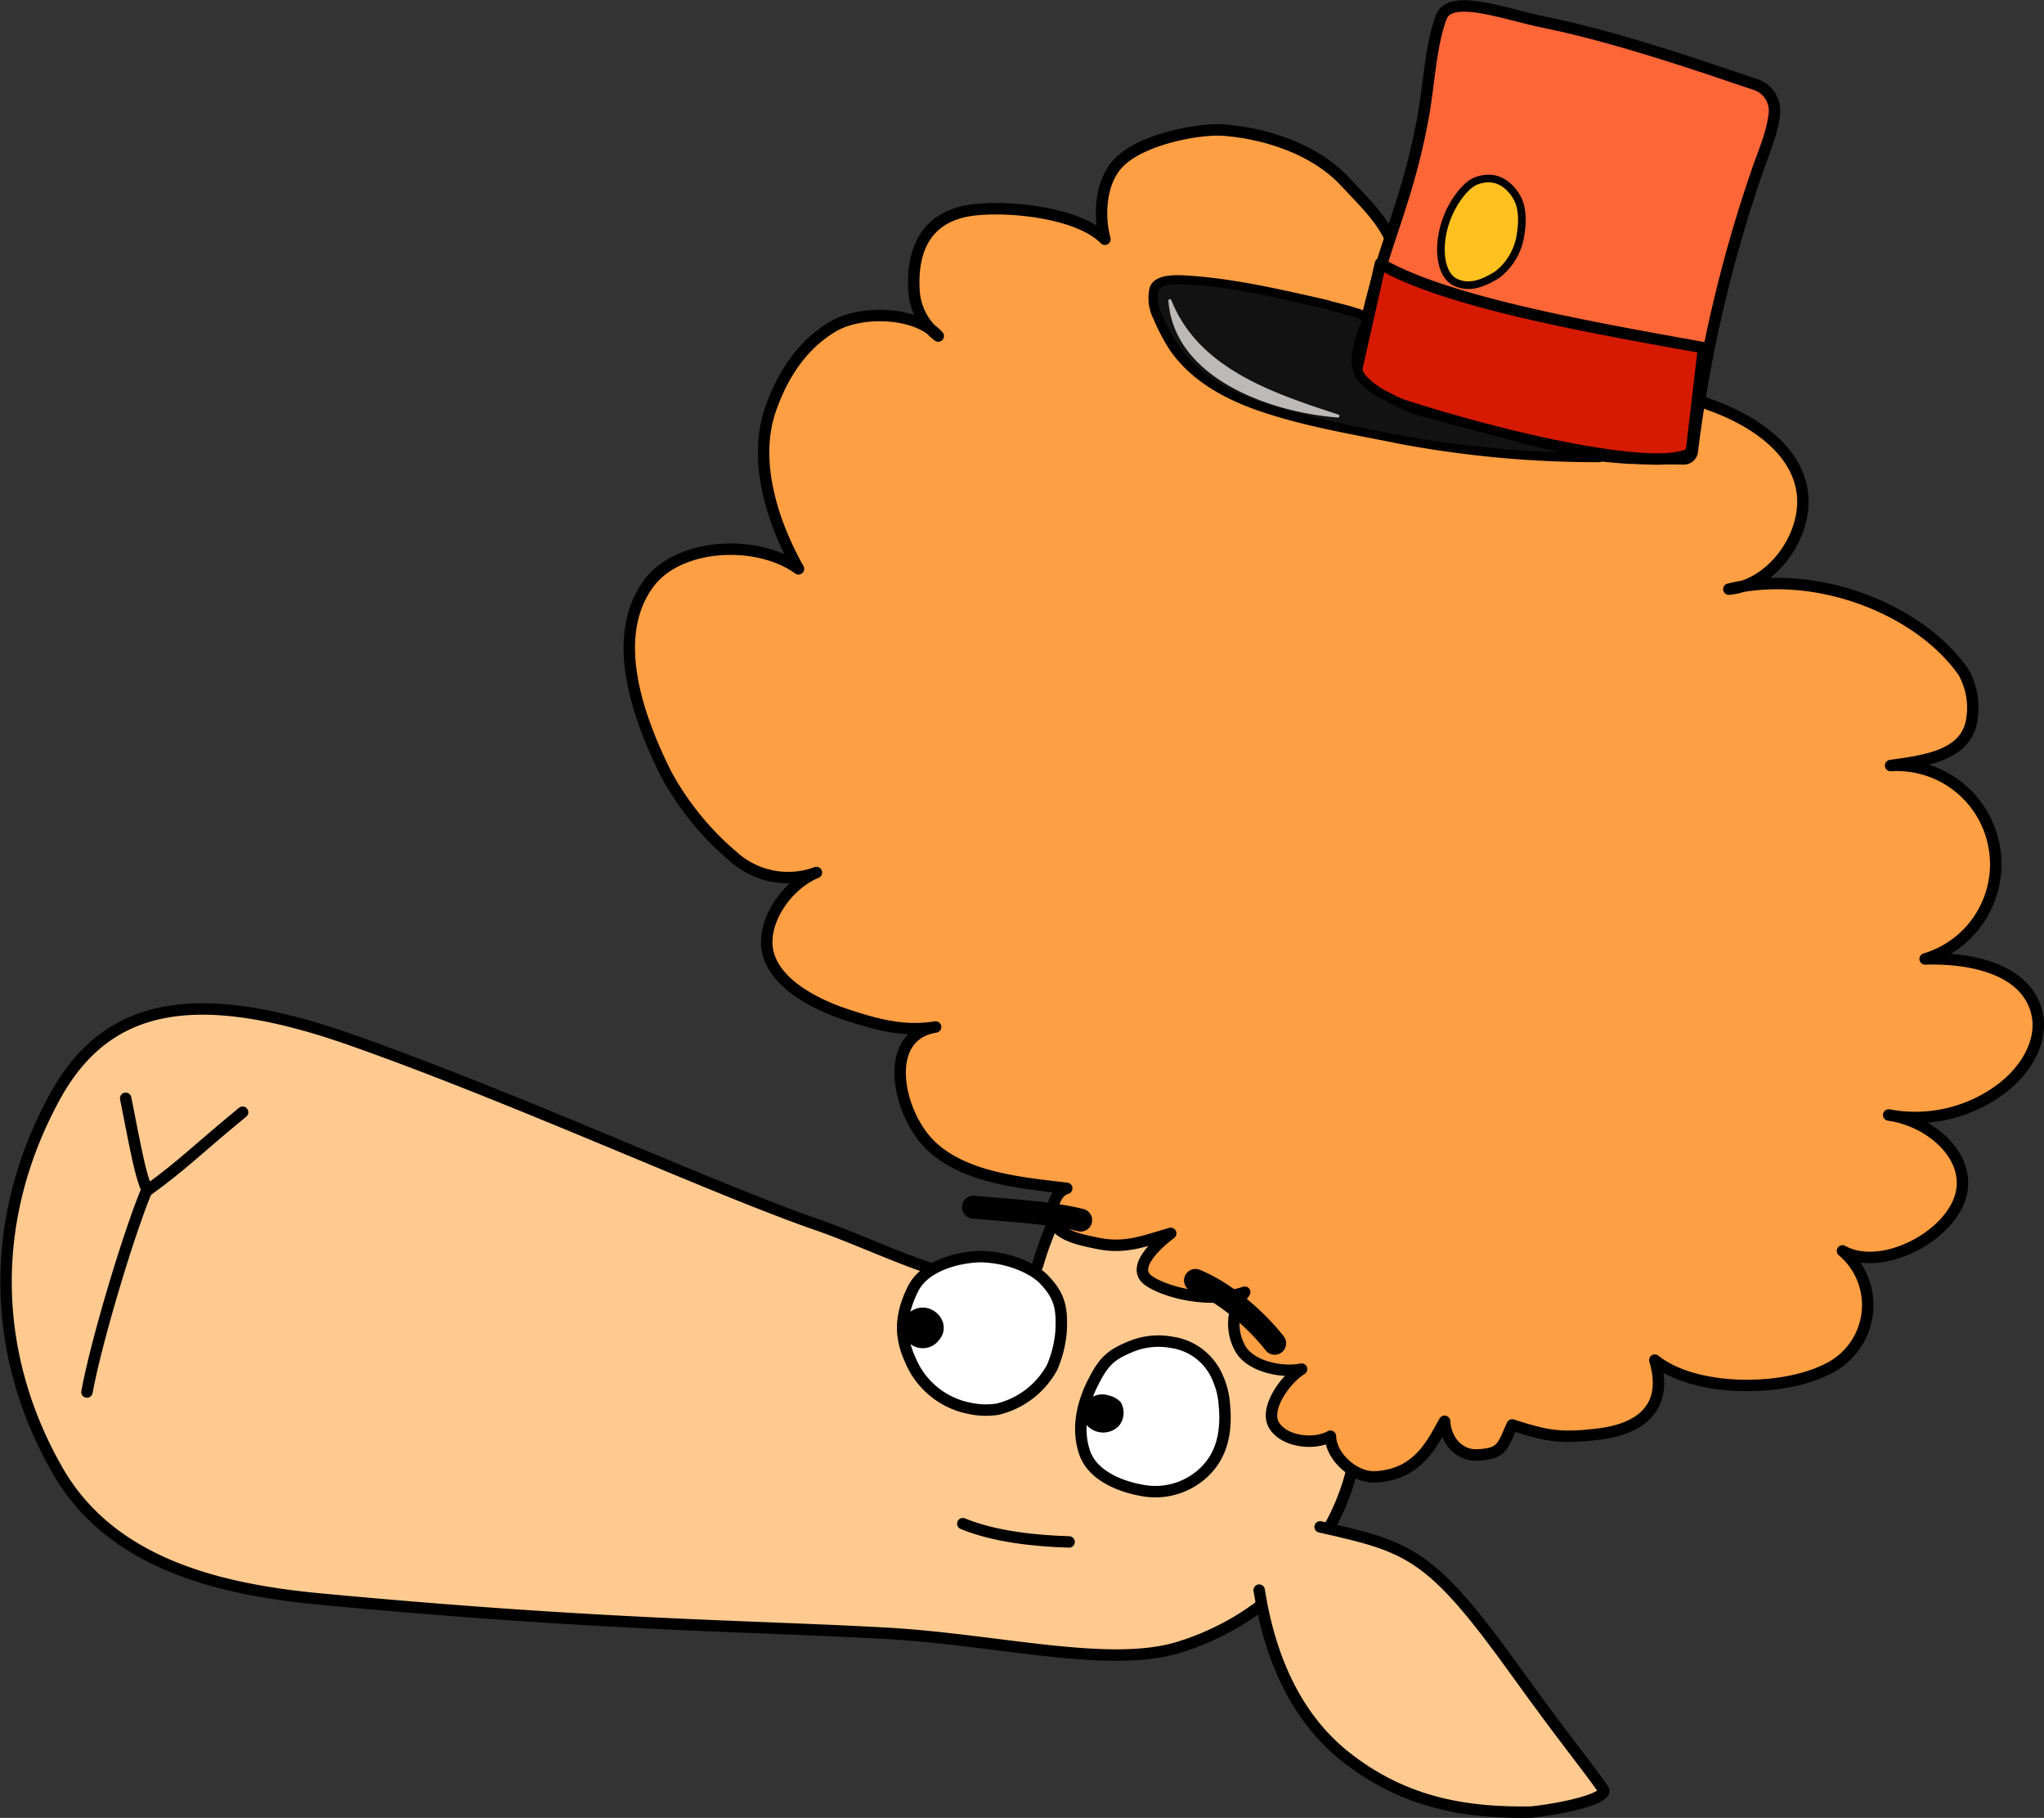 <?xml version="1.0" encoding="UTF-8"?> <svg xmlns="http://www.w3.org/2000/svg" id="Верхний" viewBox="0 0 278.77 247.87"><rect x="0" y="0" width="278.77" height="247.87" fill="#333333" stroke="none"/><defs><style>.cls-1{fill:#ffca8f;}.cls-1,.cls-2,.cls-3,.cls-4,.cls-5,.cls-6,.cls-7,.cls-8{stroke:#000;stroke-linecap:round;stroke-linejoin:round;}.cls-1,.cls-2,.cls-3,.cls-4,.cls-6,.cls-7{stroke-width:1.56px;}.cls-2{fill:#ff9f43;}.cls-3,.cls-5{fill:none;}.cls-4{fill:#fff;}.cls-5{stroke-width:3.12px;}.cls-6{fill:#fd6637;}.cls-7{fill:#d51a01;}.cls-8{fill:#ffc11f;stroke-width:1.04px;}.cls-9{fill:#121212;}.cls-10{opacity:0.75;}.cls-11{fill:#f3f1f0;}</style></defs><path class="cls-1" d="M647,158c-3.76-.49-9,1.78-10.81,5a50.25,50.25,0,0,0-3.93,9.58c-.71,2-5.15,2.68-8.29,2.06-7.81-1.55-14.46-5.14-22-7.76-14.14-4.92-40.78-17.18-63.17-25.07-21.94-7.74-33.75-4.81-40.63,7.88-9.36,17.27-8.28,35.62.51,50.87,7.28,12.62,21.93,16.15,35.8,17.45,38.85,3.65,58.7,3.63,77.21,4.67,15,.84,30.28,4.81,39.78,1.93,15.52-4.7,27-19.65,24.14-36.8-2.35-14.3-4.06-22.43-18-27.44C650.92,157.94,647,158,647,158Z" transform="translate(-490.78 0.02)"></path><path class="cls-1" d="M670.82,208.17c12.3,2.77,15.07,3.54,26.76,19.8,6.65,9.25,9.46,12.55,11.87,16,.69,1-4,2.43-9.81,3.09-8.07.12-17-.85-25.53-7.69-6-4.84-10-12.38-11.6-22.58" transform="translate(-490.78 0.02)"></path><path class="cls-2" d="M650.45,168.15c-3.69,1.06-6.2,2.14-10,1.35-1.78-.37-4.69-.89-5.69-2.42s-.25-4.59,1.51-5.07c-6.3-.75-13.92-1.43-18.51-5.8s-6.8-15.05.62-16.2c-4.37.71-8.14-.35-12.25-1.71s-9.45-4.09-10.57-8.27,2.51-9.44,6.57-11.08a11.2,11.2,0,0,1-11.39-2.22,39.35,39.35,0,0,1-9.1-11.19c-4-8-7.71-18.76-2.39-26,4.12-5.59,14.83-6.06,20.43-2-3.58-6.37-6.2-14.63-3.87-21.57,1.43-4.22,4-8.78,8.63-11.5,3.86-2.24,11.38-2,14.3,1.33a8.39,8.39,0,0,1-3.3-6.14c-.35-5.58,1.63-9.82,7.12-10.9,4.4-.86,15-.1,18.91,3.84-.87-3.29-.59-7.63,1.66-10.19,3-3.42,11.12-4.94,14.52-4.69,5.47.41,12.32,2.47,16.55,7,4.48,4.78,7.23,7.06,7.82,14.7a16.29,16.29,0,0,1,11.77-11.33c6.24-1.63,13.58-.6,18.14,3.7,6.76,6.38-2.29,17.6-4.87,19.12a67,67,0,0,1,17,4.29c5.62,2,11.64,5.88,12.51,11.79s-4.09,12.8-10,13.32c11.82-2.86,25.95,2.65,32,11.31a9.9,9.9,0,0,1,1.06,6.89c-1,4.53-6.38,5.21-11,5.85a13.48,13.48,0,0,1,4.71,26.37c4.92-.16,11.41.79,14.15,4.88,2.93,4.37.47,9.61-3.72,12.79a19.55,19.55,0,0,1-15.4,3.61c5.79.8,11.58,5.86,9.7,11.39s-10.91,10-16,7.14A9.66,9.66,0,0,1,740,186.65c-6.22,3.17-18.09,3.15-23.53-1.22,1.44,4.75.08,9.23-8,10.13-4.93.55-6.73.23-11.45-1.29-1.33,2.92-1.31,3.92-4.71,4.09-2.54.13-4.36-2-4.51-4.59-1.45,2.41-3.32,7.32-9.5,7.58-2.81.12-6-2.73-6.07-5.54-2.28,1.27-6.38.73-7.7-1.52s1.55-6.26,3.77-7.63c-2.72.54-6.9-.34-8.32-2.72a6.94,6.94,0,0,1,.56-7.77c-4.89,1.65-11.11-.08-13.2-1.65C644.54,172.4,650.45,168.15,650.45,168.15Z" transform="translate(-490.78 0.02)"></path><path class="cls-3" d="M511,161.78c-2.26,5.09-7,20.59-8.36,28" transform="translate(-490.78 0.02)"></path><path class="cls-3" d="M507.92,149.73c1.61,8.16,2,10.36,2.95,12.58,5-3.63,6.5-5.34,13-10.68" transform="translate(-490.78 0.02)"></path><path class="cls-3" d="M622.09,207.73c4.35,1.8,10,2.36,14.5,2.49" transform="translate(-490.78 0.02)"></path><path class="cls-4" d="M639.84,188.51c1.44-2.86,2.37-3.78,5.18-4.93a9.84,9.84,0,0,1,5.52-.58,8,8,0,0,1,6.32,4.86,10.71,10.71,0,0,1,.9,3.6c.32,3.39-.08,7-3.19,9.64a9.65,9.65,0,0,1-8.1,2.08c-2.9-.52-6.71-2-7.77-5.17C637.41,194.21,638.84,190.47,639.84,188.51Z" transform="translate(-490.78 0.02)"></path><path class="cls-4" d="M633,174.27c2.31,2.32,2.65,4,2.5,7.18a15.5,15.5,0,0,1-1.24,5,11.56,11.56,0,0,1-7.42,5.67A10.44,10.44,0,0,1,623,192a11,11,0,0,1-8.09-6.65c-1.56-3.4-1.24-6.28.35-9.56,1.77-3.64,7.13-4.48,9.37-4.47C628.1,171.4,631.37,172.73,633,174.27Z" transform="translate(-490.78 0.02)"></path><path d="M642,190.25a2.75,2.75,0,0,0-3,.84,2.45,2.45,0,0,0,.16,3.38,3,3,0,0,0,4.22-.07,2.82,2.82,0,0,0,.24-3.24A3.13,3.13,0,0,0,642,190.25Z" transform="translate(-490.78 0.02)"></path><path d="M617.48,178.4a2.77,2.77,0,1,0,1.4,4.25,2.47,2.47,0,0,0,.36-2.71A3,3,0,0,0,617.48,178.4Z" transform="translate(-490.78 0.02)"></path><path class="cls-5" d="M623.54,164.57c4.57.44,10.27.68,14.63,1.77" transform="translate(-490.78 0.02)"></path><path class="cls-5" d="M653.82,174.56c3.6,1.43,7.94,4.93,10.81,8.58" transform="translate(-490.78 0.02)"></path><path class="cls-6" d="M720.44,62.55a1.15,1.15,0,0,0,1.14-1,187.88,187.88,0,0,1,8.71-37.81c.93-2.76,2.22-5.57,2.49-8.32a3.75,3.75,0,0,0-2.55-3.91C724.46,9.6,712,5.16,701.35,3c-5.53-1.14-12.73-3.93-14-.7-1.46,3.79-1.65,9.21-2.53,13.92-2.32,12.37-5.66,17.33-8.16,29.76-.23,1.12-1.8,5.66-1.22,6.65s-.24.63,1.84,1.53c10.22,4.42,24.2,7.51,35.67,8.29Z" transform="translate(-490.78 0.02)"></path><path class="cls-7" d="M723.21,47.41c-15-2.7-35-6.16-44.17-11.47L675.6,51.21a1.88,1.88,0,0,0,.15,1.65,1.77,1.77,0,0,0,.8.45c13.91,5.1,38.27,11.15,44.36,8.69a1,1,0,0,0,.59-.81l1.56-13.26" transform="translate(-490.78 0.02)"></path><path class="cls-8" d="M698.17,31.92c.19-1.26.46-3.6-.7-5.34s-2.92-2.84-5.36-1.93c-1.43.53-3.13,2.81-4,5.1-1.44,3.82-.9,7.68,1.1,8.68s4,.1,5.77-1A8.4,8.4,0,0,0,698.17,31.92Z" transform="translate(-490.78 0.02)"></path><path class="cls-9" d="M671.73,41.5A134,134,0,0,0,655,38.39c-1.85-.22-6.5-.74-6.84,1.09-.45,2.4.61,3.85,1.35,5.48,4.9,10.78,19.6,12.14,31.16,14.7,8.91,2,19.09,2.58,28.21,2.72,0,0-4.08-1.1-9.49-2.4-3.85-.92-6.24-1.69-8-2.15-7.73-2.06-7.92-1.71-11.3-3.71-1-.59-4.58-2.13-4.37-4.91a16.69,16.69,0,0,1,.64-3.51c.18-.63.55-1.39.78-2s-2.07-1.38-3.21-1.53Z" transform="translate(-490.78 0.02)"></path><path d="M671.9,40.9c-6.19-1.39-12.43-2.88-18.78-3.32-1.62-.11-4.93-.4-5.55,1.65a6.32,6.32,0,0,0,.52,4.23,28,28,0,0,0,2,3.89c3.06,4.71,8.23,7.34,13.43,9,5.93,1.92,12.16,2.93,18.26,4.17A146.48,146.48,0,0,0,708.87,63a.62.62,0,0,0,.17-1.22c-3.39-.91-6.79-1.73-10.2-2.57-4-1-7.9-2.18-11.88-3.17a25,25,0,0,1-6.53-2.46A10.57,10.57,0,0,1,677,51.12c-1.17-1.52-.48-3.93.09-5.59.24-.71,1-1.67.58-2.42A3.34,3.34,0,0,0,675.81,42c-1.26-.44-2.63-.7-3.91-1.08a.62.62,0,1,0-.34,1.2c1.1.33,2.21.59,3.32.9a6.43,6.43,0,0,1,1.27.46c.58.32.31.32.07.89a14.52,14.52,0,0,0-.92,3.31,5,5,0,0,0,.67,4.17,10.17,10.17,0,0,0,3.43,2.6,24.26,24.26,0,0,0,6,2.5l11.23,3c4,1.07,8.09,2,12.12,3.06l.16-1.22a162.92,162.92,0,0,1-22.61-1.69c-5.9-.92-11.86-2.19-17.67-3.59C663.47,55.23,658,53.55,654,49.94a19.49,19.49,0,0,1-4.35-6.2,9,9,0,0,1-.81-2.07c-.14-.61-.35-1.85.13-2.34.71-.74,2.45-.58,3.36-.55,6.5.21,13,1.91,19.28,3.32C672.35,42.28,672.68,41.07,671.9,40.9Z" transform="translate(-490.78 0.02)"></path><g class="cls-10"><path class="cls-11" d="M650.54,40.92c3.69,9.32,13.91,12.69,22.77,15.58a.21.21,0,0,1,.14.26.21.21,0,0,1-.22.15c-9.11-.7-22.3-5.27-23.1-15.92a.22.22,0,0,1,.2-.22.22.22,0,0,1,.21.15Z" transform="translate(-490.78 0.02)"></path></g></svg> 
